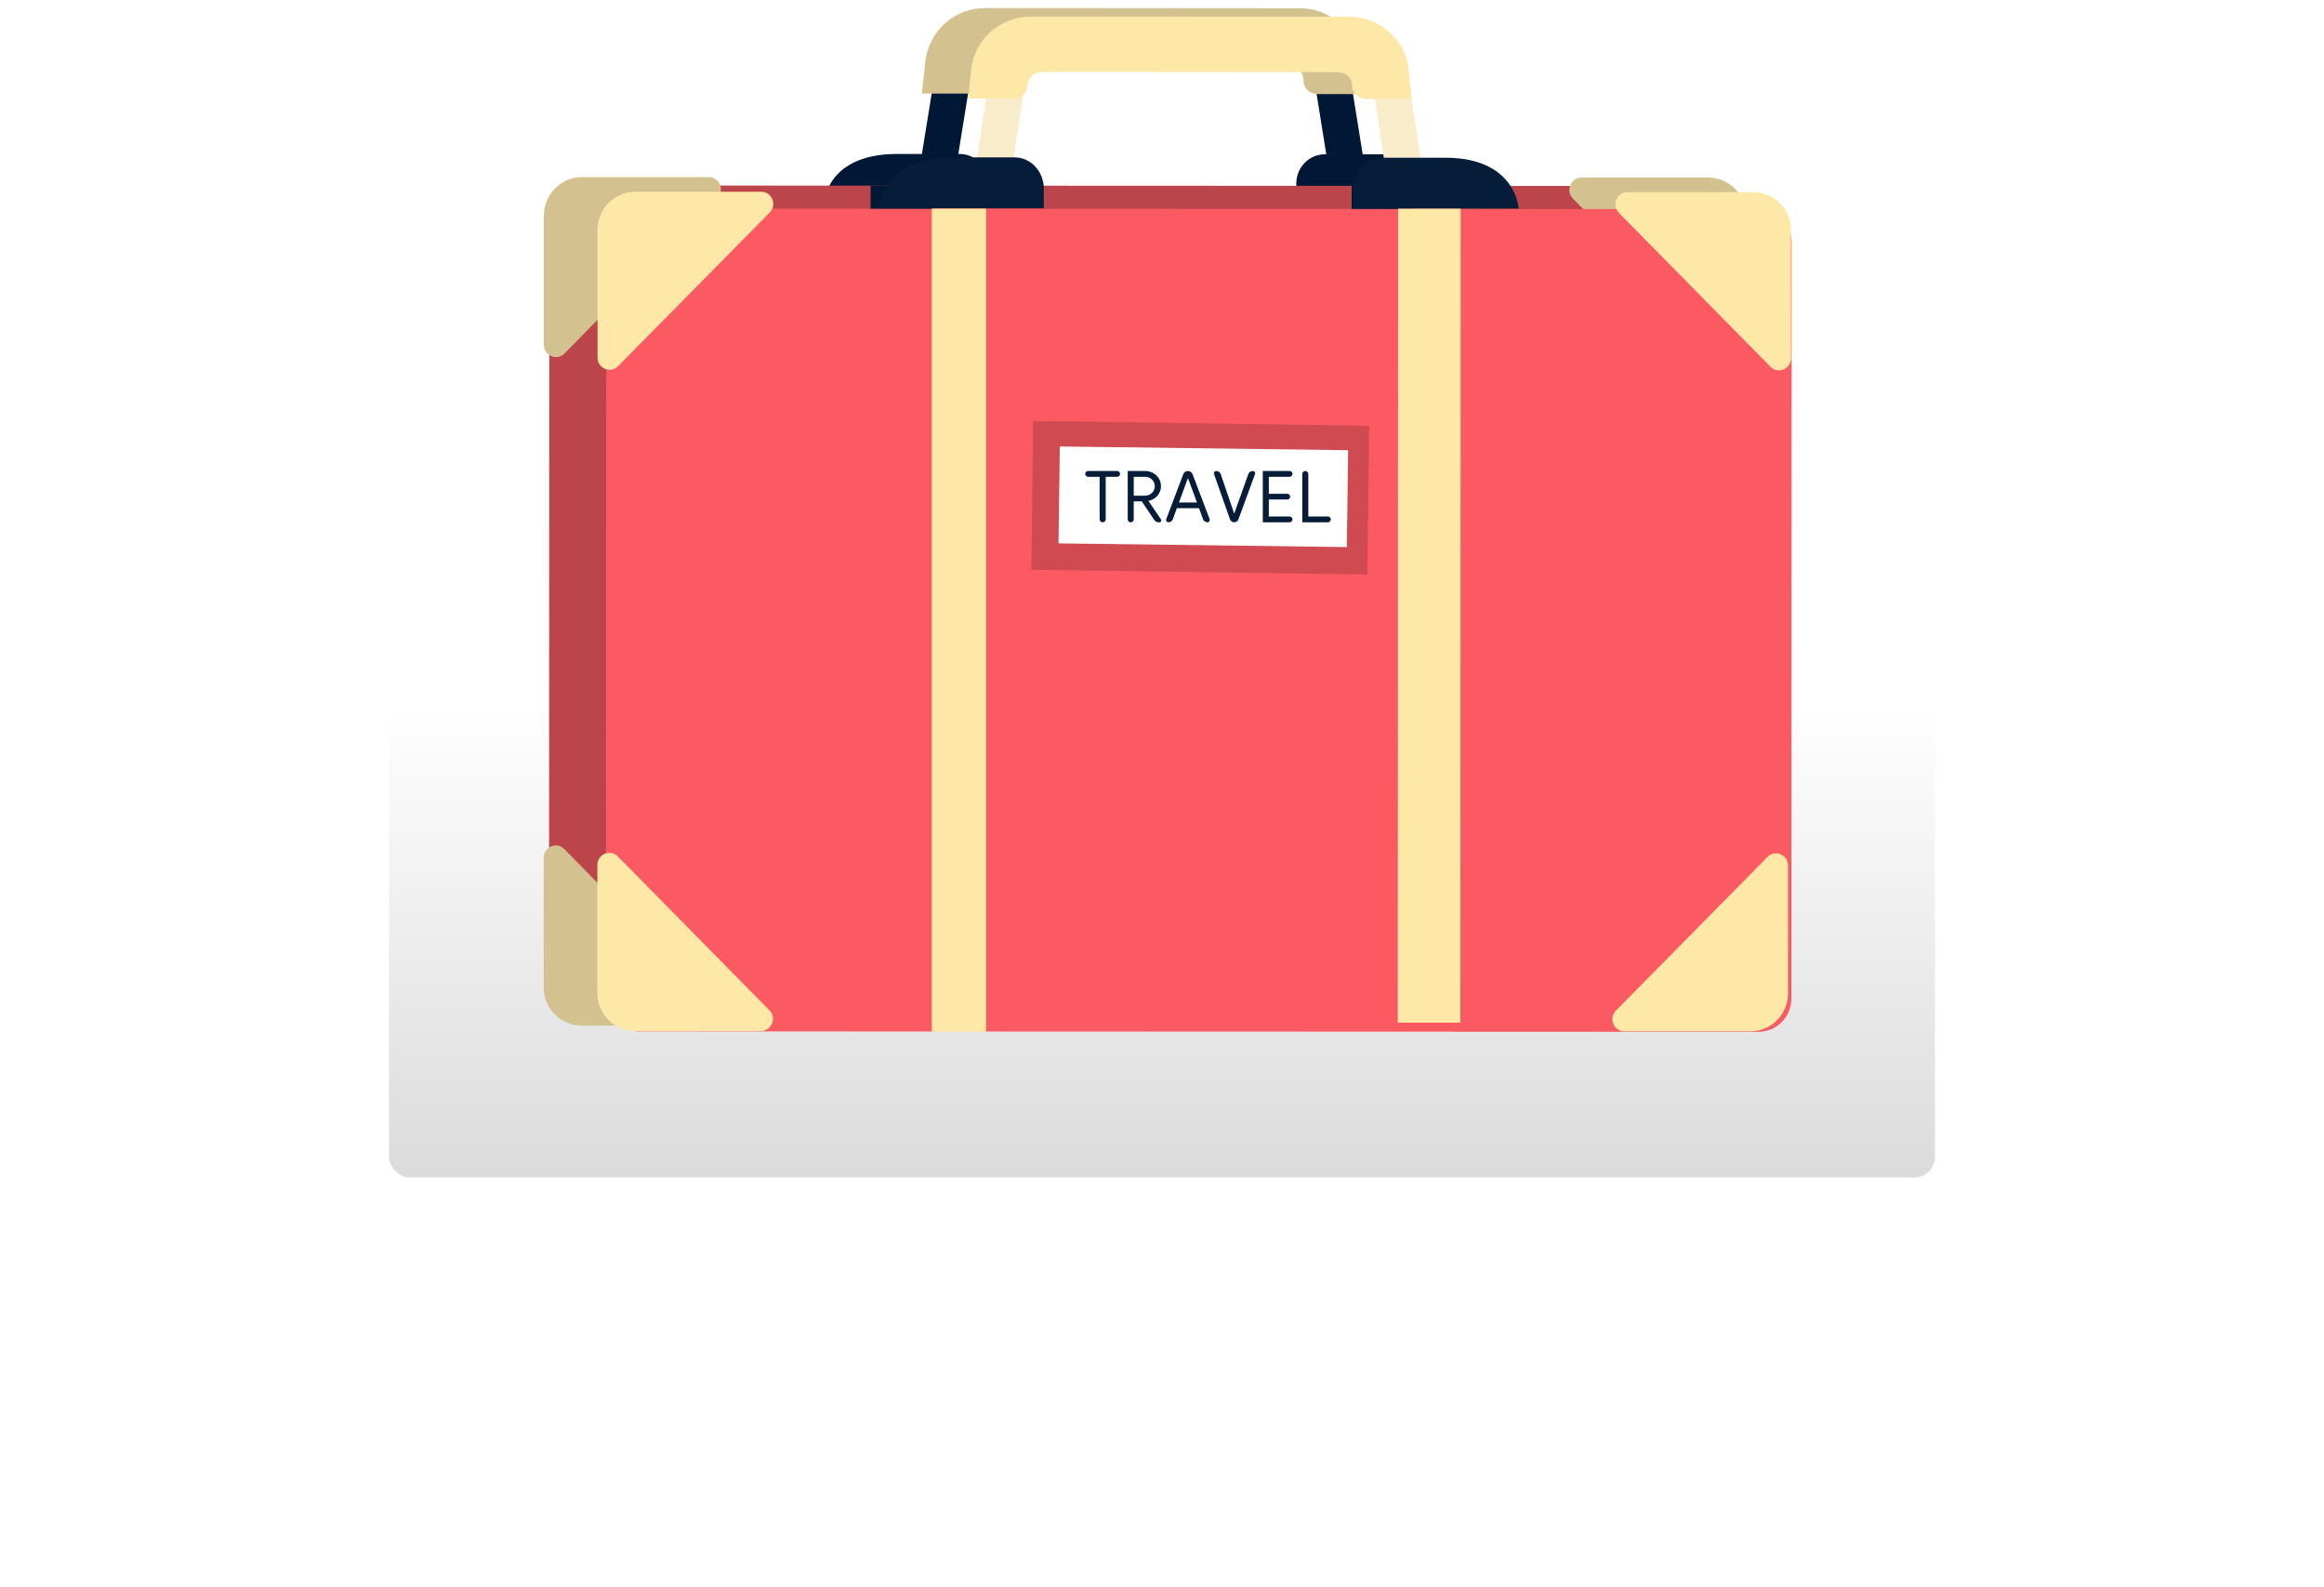 <?xml version="1.0" encoding="UTF-8"?>
<svg width="227px" height="155px" viewBox="0 0 227 155" version="1.1" xmlns="http://www.w3.org/2000/svg" xmlns:xlink="http://www.w3.org/1999/xlink">
    <!-- Generator: Sketch 61.2 (89653) - https://sketch.com -->
    <title>Group 8</title>
    <desc>Created with Sketch.</desc>
    <defs>
        <linearGradient x1="50%" y1="0%" x2="50%" y2="100%" id="linearGradient-1">
            <stop stop-color="#000000" stop-opacity="0" offset="0%"></stop>
            <stop stop-color="#000000" offset="100%"></stop>
        </linearGradient>
        <filter x="-31.8%" y="-104.3%" width="163.6%" height="308.7%" filterUnits="objectBoundingBox" id="filter-2">
            <feGaussianBlur stdDeviation="16" in="SourceGraphic"></feGaussianBlur>
        </filter>
    </defs>
    <g id="after-QC" stroke="none" stroke-width="1" fill="none" fill-rule="evenodd">
        <g id="slide-01-confirmed" transform="translate(-1180, -201)">
            <g id="Group-8" transform="translate(1218, 201)">
                <rect id="Rectangle" fill="url(#linearGradient-1)" opacity="0.378" filter="url(#filter-2)" x="0" y="69" width="151" height="46" rx="2"></rect>
                <g id="mosaferat2-01" transform="translate(15, 0)" fill-rule="nonzero">
                    <g id="Group" transform="translate(0, 0.729)">
                        <g transform="translate(27.469, 4.708)" fill="#001736">
                            <polygon id="Rectangle" transform="translate(50.173, 5.384) rotate(170.712) translate(-50.173, -5.384) " points="48.432 0.372 51.942 0.362 51.915 10.397 48.405 10.407"></polygon>
                            <path d="M46.145,12.5 C46.145,10.905 47.413,9.614 48.981,9.629 L55.087,9.629 C61.939,9.629 62.193,14.307 62.193,14.307 L46.159,14.307 L46.145,12.5 Z" id="Path"></path>
                            <polygon id="Rectangle" transform="translate(12.044, 5.355) rotate(9.334) translate(-12.044, -5.355) " points="10.275 0.332 13.785 0.342 13.813 10.377 10.303 10.367"></polygon>
                            <path d="M16.078,12.485 C16.078,10.89 14.809,9.599 13.257,9.599 L7.151,9.599 C0.299,9.599 0.045,14.277 0.045,14.277 L16.078,14.277 L16.078,12.485 Z" id="Path"></path>
                        </g>
                        <path d="M37.366,5.422 C37.516,3.858 38.277,2.4 39.471,1.412 L39.471,1.412 C40.516,0.532 41.83,0.061 43.174,0.061 L54.445,0.061 L73.912,0.076 C74.524,0.076 75.136,0.152 75.718,0.334 C78.032,1.094 79.57,3.129 79.794,5.437 L80.077,8.46 L75.629,8.46 C74.897,8.46 74.315,7.852 74.315,7.108 L74.315,7.108 C74.315,6.273 73.733,5.726 72.747,5.726 C71.777,5.726 54.43,5.711 54.43,5.711 C54.43,5.711 45.368,5.711 44.383,5.711 C43.413,5.711 42.815,6.257 42.815,7.078 L42.815,7.078 C42.815,7.822 42.218,8.414 41.487,8.414 L37.038,8.414 L37.366,5.422 Z" id="Path" fill="#D3C28F"></path>
                        <path d="M3.867,17.39 L113.279,17.436 C115.055,17.436 116.489,18.894 116.489,20.701 L116.459,95.396 C116.459,97.203 115.025,98.661 113.249,98.661 L3.837,98.616 C2.06,98.616 0.627,97.158 0.627,95.35 L0.657,20.656 C0.672,18.848 2.105,17.39 3.867,17.39 Z" id="Path" fill="#BC454B"></path>
                        <g transform="translate(0, 16.555)" id="Path">
                            <path d="M115.548,17.299 L100.634,2.111 C99.888,1.352 100.425,0.061 101.47,0.061 L113.876,0.061 C115.921,0.061 117.563,1.747 117.563,3.812 L117.563,16.433 C117.563,17.512 116.28,18.043 115.548,17.299 Z" fill="#D3C28F"></path>
                            <path d="M115.249,65.688 C115.996,64.929 117.265,65.476 117.265,66.539 L117.265,79.16 C117.265,81.241 115.608,82.911 113.577,82.911 L101.172,82.911 C100.112,82.911 99.589,81.62 100.336,80.861 L115.249,65.688 Z" fill="#001736"></path>
                            <path d="M3.822,0.015 L16.227,0.015 C17.287,0.015 17.81,1.306 17.063,2.066 L2.135,17.238 C1.388,17.998 0.119,17.451 0.119,16.388 L0.119,3.767 C0.134,1.701 1.791,0.015 3.822,0.015 Z" fill="#D3C28F"></path>
                            <path d="M2.12,65.643 L17.034,80.831 C17.78,81.59 17.243,82.881 16.198,82.881 L3.792,82.881 C1.747,82.881 0.105,81.195 0.105,79.13 L0.105,66.508 C0.105,65.415 1.388,64.883 2.12,65.643 Z" fill="#D3C28F"></path>
                        </g>
                        <line x1="34.217" y1="62.894" x2="34.217" y2="70.032" id="Path" fill="#001736"></line>
                        <polygon id="Rectangle" fill="#001736" transform="translate(59.65, 47.775) rotate(90.753) translate(-59.65, -47.775) " points="53.48 32.893 65.827 32.89 65.821 62.658 53.473 62.66"></polygon>
                        <polygon id="Rectangle" fill="#001736" transform="translate(59.648, 47.779) rotate(-179.247) translate(-59.648, -47.779) " points="46.226 43.098 73.067 43.104 73.069 52.46 46.228 52.453"></polygon>
                        <polygon id="Rectangle" fill="#001736" transform="translate(82.049, 58.038) rotate(-179.976) translate(-82.049, -58.038) " points="79.01 17.433 85.086 17.433 85.087 98.644 79.011 98.644"></polygon>
                        <rect id="Rectangle" fill="#001736" x="32.037" y="17.405" width="6.076" height="81.21"></rect>
                        <g transform="translate(59.565, 76.699)" fill="#001736" id="Path">
                            <path d="M0.343,5.665 C-0.732,9.675 1.597,13.821 5.539,14.915 C9.48,16.008 13.555,13.639 14.63,9.629 C15.705,5.62 13.376,1.473 9.435,0.38 C5.494,-0.714 1.418,1.655 0.343,5.665 Z"></path>
                            <polygon points="2.15 6.288 2.881 6.227 2.971 4.04 4.419 4.906 5.046 4.04 6.151 6.121 6.569 2.582 7.42 3.463 9.181 1.716 9.808 4.116 10.988 3.812 9.554 7.078 11.555 5.847 11.659 6.926 13.331 6.941 12.316 8.855 12.913 9.31 9.569 10.966 9.584 12.059 7.121 11.042 6.763 10.951 6.136 14.277 5.464 14.094 6.539 10.89 6.255 10.799 3.628 10.389 4.18 9.447"></polygon>
                        </g>
                        <g transform="translate(15.974, 45.26)" fill="#001736" id="Path">
                            <path d="M7.3,5.042 C8.166,5.696 8.912,6.288 9.465,6.774 L10.734,6.136 L12.421,7.214 L10.555,8.748 L10.002,11.118 L8.315,10.039 L8.33,8.596 C7.658,8.308 6.807,7.883 5.867,7.366 L3.672,11.771 L1.911,10.647 L2.18,9.386 L2.15,9.371 C2.075,9.325 2.015,9.265 1.956,9.204 C1.702,8.915 1.672,8.505 1.881,8.171 C2,7.974 2.195,7.837 2.418,7.791 C2.448,7.776 2.493,7.776 2.523,7.776 L2.538,7.7 C2.463,7.655 2.404,7.594 2.359,7.533 C2.105,7.245 2.075,6.835 2.284,6.5 C2.404,6.303 2.598,6.166 2.822,6.121 C2.851,6.121 2.866,6.106 2.896,6.106 L2.986,5.68 C2.836,5.589 2.687,5.483 2.538,5.392 C1.687,4.845 1.045,4.329 0.627,3.843 C-0.164,2.916 0.03,2.309 0.119,2.142 L0.149,2.081 L0.194,2.035 C0.463,1.686 1.373,1.078 4.12,2.855 C4.27,2.946 4.419,3.038 4.568,3.144 L4.912,2.871 C4.837,2.628 4.867,2.369 5.001,2.142 C5.121,1.944 5.315,1.807 5.539,1.762 C5.762,1.716 5.986,1.747 6.18,1.868 L6.24,1.823 C6.151,1.58 6.18,1.291 6.315,1.063 C6.434,0.866 6.628,0.729 6.852,0.683 C7.076,0.638 7.3,0.668 7.494,0.79 L7.524,0.805 L8.524,0.015 L10.286,1.139 L7.3,5.042 Z"></path>
                            <path d="M9.375,1.291 L8.539,0.759 L7.539,1.549 L7.151,1.306 C7.031,1.23 6.882,1.261 6.807,1.382 C6.733,1.504 6.763,1.655 6.882,1.731 L7.121,1.883 L6.195,2.612 L5.837,2.385 C5.718,2.309 5.568,2.339 5.494,2.46 C5.419,2.582 5.449,2.734 5.568,2.81 L5.777,2.946 L4.583,3.888 C4.314,3.706 4.046,3.524 3.792,3.357 C1.209,1.701 0.657,2.4 0.657,2.4 C0.657,2.4 0.269,3.205 2.851,4.875 C3.105,5.042 3.374,5.209 3.658,5.377 L3.329,6.88 L3.12,6.743 C3.001,6.668 2.851,6.698 2.777,6.819 C2.702,6.941 2.732,7.093 2.851,7.169 L3.21,7.397 L2.956,8.566 L2.717,8.414 C2.598,8.338 2.448,8.369 2.374,8.49 C2.299,8.612 2.329,8.763 2.448,8.839 L2.836,9.082 L2.568,10.343 L3.404,10.875 L5.583,6.5 C6.837,7.199 8.076,7.837 8.927,8.171 L8.912,9.69 L9.599,10.13 L10.002,8.399 L11.361,7.275 L10.674,6.835 L9.345,7.503 C8.674,6.88 7.584,6.014 6.419,5.164 L9.375,1.291 Z"></path>
                        </g>
                    </g>
                    <g id="Group" transform="translate(32.71, 5.195)">
                        <polygon id="Rectangle" fill="#F9ECCA" transform="translate(50.556, 5.683) rotate(170.712) translate(-50.556, -5.683) " points="48.848 0.375 52.384 0.332 52.264 10.991 48.728 11.033"></polygon>
                        <path d="M46.49,13.263 C46.49,11.567 47.767,10.194 49.344,10.21 L55.485,10.21 C62.378,10.21 62.633,15.185 62.633,15.185 L46.505,15.185 L46.49,13.263 Z" id="Path" fill="#061D3A"></path>
                        <polygon id="Rectangle" fill="#F9ECCA" transform="translate(12.203, 5.68) rotate(9.334) translate(-12.203, -5.68) " points="10.374 0.329 13.91 0.372 14.031 11.031 10.495 10.988"></polygon>
                        <path d="M16.248,13.247 C16.248,11.551 14.971,10.177 13.41,10.177 L7.268,10.177 C0.375,10.177 0.12,15.153 0.12,15.153 L16.248,15.153 L16.248,13.247 Z" id="Path" fill="#061D3A"></path>
                    </g>
                    <path d="M41.881,6.754 C42.032,5.257 42.798,3.861 44,2.916 L44,2.916 C45.052,2.073 46.374,1.622 47.726,1.622 L59.071,1.622 L78.664,1.637 C79.28,1.637 79.896,1.71 80.482,1.884 C82.811,2.611 84.359,4.559 84.584,6.769 L84.87,9.662 L80.392,9.662 C79.656,9.662 79.07,9.08 79.07,8.368 L79.07,8.368 C79.07,7.568 78.484,7.045 77.492,7.045 C76.515,7.045 59.056,7.03 59.056,7.03 C59.056,7.03 49.935,7.03 48.943,7.03 C47.967,7.03 47.366,7.554 47.366,8.339 L47.366,8.339 C47.366,9.051 46.765,9.618 46.028,9.618 L41.551,9.618 L41.881,6.754 Z" id="Path" fill="#FEE8A8"></path>
                    <path d="M9.427,20.381 L118.792,20.426 C120.567,20.426 122,21.868 122,23.656 L121.97,97.543 C121.97,99.331 120.538,100.773 118.762,100.773 L9.397,100.728 C7.621,100.728 6.188,99.286 6.188,97.498 L6.218,23.611 C6.218,21.823 7.651,20.381 9.427,20.381 Z" id="Path" fill="#FC5A62"></path>
                    <g id="Group" transform="translate(5.304, 18.594)" fill="#FEE8A8">
                        <path d="M114.637,17.232 L99.831,2.208 C99.09,1.457 99.624,0.18 100.661,0.18 L112.977,0.18 C115.008,0.18 116.638,1.848 116.638,3.891 L116.638,16.376 C116.638,17.442 115.378,17.983 114.637,17.232 Z" id="Path"></path>
                        <path d="M114.341,65.097 C115.082,64.346 116.342,64.887 116.342,65.939 L116.342,78.423 C116.342,80.482 114.696,82.134 112.681,82.134 L100.365,82.134 C99.313,82.134 98.794,80.857 99.535,80.106 L114.341,65.097 Z" id="Path"></path>
                        <path d="M3.735,0.135 L16.051,0.135 C17.103,0.135 17.622,1.412 16.881,2.163 L2.06,17.172 C1.319,17.923 0.059,17.382 0.059,16.331 L0.059,3.846 C0.074,1.803 1.704,0.135 3.735,0.135 Z" id="Path"></path>
                        <path d="M2.045,65.052 L16.851,80.076 C17.592,80.827 17.058,82.104 16.021,82.104 L3.705,82.104 C1.675,82.104 0.044,80.436 0.044,78.393 L0.044,65.909 C0.044,64.827 1.304,64.301 2.045,65.052 Z" id="Path"></path>
                    </g>
                    <line x1="39.783" y1="64.15" x2="39.783" y2="70.403" id="Path" fill="#363238"></line>
                    <polygon id="Rectangle" fill-opacity="0.176" fill="#000000" points="80.739 41.579 80.563 56.111 47.739 55.642 47.915 41.111"></polygon>
                    <polygon id="Rectangle" fill="#FFFFFF" points="78.554 53.431 50.391 53.068 50.518 43.605 78.681 43.968"></polygon>
                    <polygon id="Rectangle" fill="#FEE8A8" transform="translate(86.603, 60.13) rotate(-179.976) translate(-86.603, -60.13) " points="83.548 20.381 89.659 20.381 89.659 99.88 83.548 99.88"></polygon>
                    <rect id="Rectangle" fill="#FEE8A8" x="38.014" y="20.381" width="5.304" height="80.393"></rect>
                    <path d="M55.002,50.715 L55.002,46.567 L55.002,46.567 L56.118,46.567 C56.275,46.567 56.402,46.44 56.402,46.283 C56.402,46.127 56.275,46 56.118,46 L53.283,46 C53.127,46 53,46.127 53,46.283 C53,46.44 53.127,46.567 53.283,46.567 L54.407,46.567 L54.407,46.567 L54.407,50.715 C54.407,50.879 54.54,51.012 54.705,51.012 C54.869,51.012 55.002,50.879 55.002,50.715 Z M57.739,50.718 L57.739,48.968 L57.739,48.968 L58.53,48.968 L59.747,50.79 C59.839,50.929 59.995,51.012 60.162,51.012 L60.245,51.012 C60.347,51.012 60.43,50.929 60.43,50.827 C60.43,50.79 60.419,50.753 60.398,50.723 L59.181,48.933 L59.181,48.933 L59.195,48.912 C59.419,48.865 59.623,48.774 59.807,48.639 C59.992,48.504 60.136,48.336 60.242,48.135 C60.346,47.934 60.399,47.717 60.399,47.484 C60.399,47.199 60.328,46.944 60.185,46.718 C60.043,46.491 59.853,46.315 59.615,46.189 C59.377,46.063 59.12,46 58.845,46 L57.151,46 L57.151,50.718 C57.151,50.88 57.283,51.012 57.445,51.012 C57.607,51.012 57.739,50.88 57.739,50.718 Z M57.739,48.415 L57.739,46.567 L58.852,46.567 C59.039,46.567 59.203,46.611 59.346,46.7 C59.488,46.789 59.599,46.903 59.678,47.043 C59.757,47.183 59.797,47.33 59.797,47.484 C59.797,47.661 59.752,47.821 59.66,47.964 C59.569,48.106 59.448,48.217 59.297,48.296 C59.145,48.375 58.983,48.415 58.81,48.415 L57.739,48.415 Z M61.561,50.706 L61.953,49.633 L61.953,49.633 L64.116,49.633 L64.508,50.706 C64.575,50.89 64.75,51.012 64.945,51.012 C65.07,51.012 65.17,50.911 65.17,50.787 C65.17,50.76 65.165,50.733 65.155,50.708 L63.486,46.314 C63.414,46.125 63.233,46 63.031,46 C62.829,46 62.648,46.125 62.576,46.314 L60.913,50.708 C60.869,50.824 60.928,50.953 61.044,50.997 C61.069,51.007 61.096,51.012 61.123,51.012 C61.319,51.012 61.494,50.89 61.561,50.706 Z M63.913,49.073 L62.156,49.073 L62.821,47.267 L63.017,46.728 L63.045,46.728 L63.248,47.267 L63.913,49.073 Z M67.967,50.723 L69.582,46.309 C69.626,46.19 69.564,46.058 69.445,46.014 C69.42,46.005 69.393,46 69.366,46 C69.169,46 68.993,46.124 68.927,46.31 L67.742,49.633 L67.742,49.633 L67.567,50.13 L67.539,50.13 L67.371,49.633 L66.238,46.311 C66.175,46.125 66,46 65.803,46 C65.674,46 65.57,46.104 65.57,46.233 C65.57,46.259 65.575,46.285 65.584,46.31 L67.142,50.722 C67.204,50.896 67.368,51.012 67.553,51.012 C67.738,51.012 67.903,50.896 67.967,50.723 Z M73.244,50.728 C73.244,50.572 73.117,50.445 72.96,50.445 L70.934,50.445 L70.934,50.445 L70.934,48.786 L72.74,48.786 C72.895,48.786 73.02,48.661 73.02,48.506 C73.02,48.351 72.895,48.226 72.74,48.226 L70.934,48.226 L70.934,48.226 L70.934,46.567 L72.96,46.567 C73.117,46.567 73.244,46.44 73.244,46.283 C73.244,46.127 73.117,46 72.96,46 L70.346,46 L70.346,46 L70.346,51.012 L72.96,51.012 C73.117,51.012 73.244,50.885 73.244,50.728 Z M76.989,50.728 C76.989,50.572 76.862,50.445 76.706,50.445 L74.791,50.445 L74.791,50.445 L74.791,46.294 C74.791,46.132 74.659,46 74.497,46 C74.335,46 74.203,46.132 74.203,46.294 L74.203,51.012 L74.203,51.012 L76.706,51.012 C76.862,51.012 76.989,50.885 76.989,50.728 Z" id="TRAVEL" fill="#061D3A"></path>
                </g>
            </g>
        </g>
    </g>
</svg>